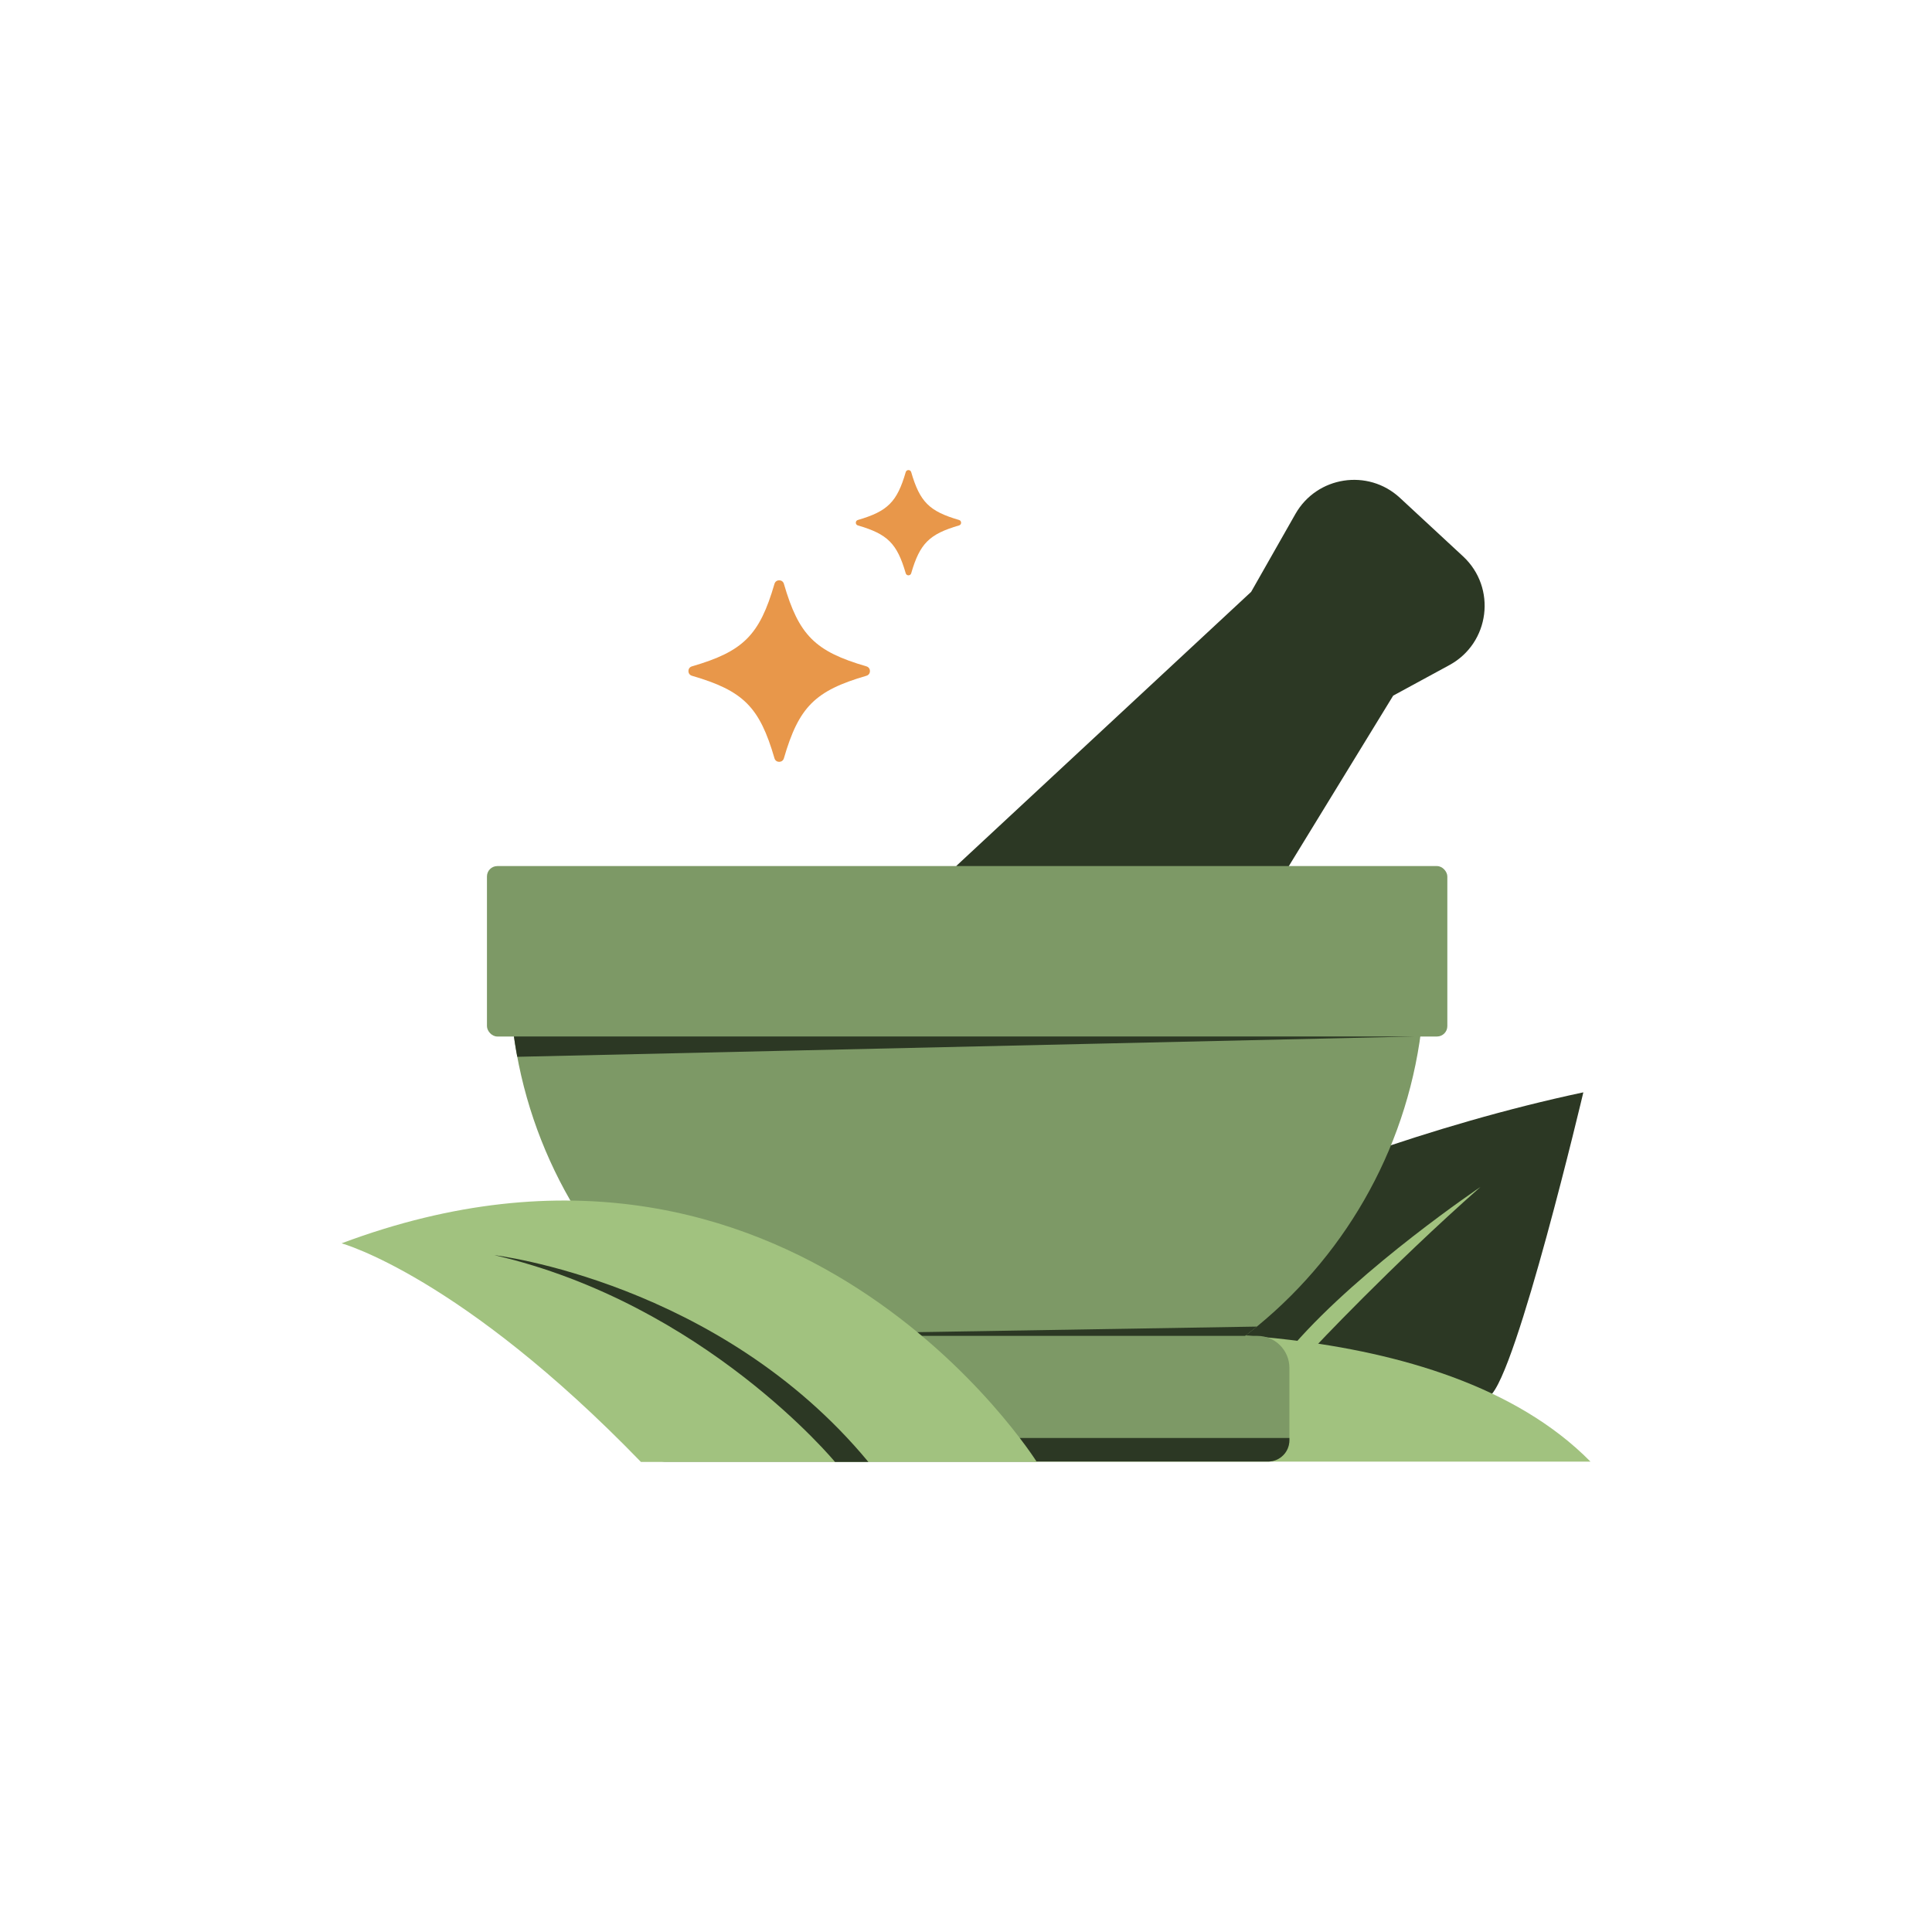 <svg viewBox="0 0 1080 1080" xmlns="http://www.w3.org/2000/svg" data-name="Layer 5" id="Layer_5">
  <defs>
    <style>
      .cls-1 {
        fill: #2c3824;
      }

      .cls-2 {
        fill: #e8974a;
      }

      .cls-3 {
        fill: #a1c27f;
      }

      .cls-4 {
        fill: #7d9966;
      }
    </style>
  </defs>
  <path d="M556.46,736.69s157.44-89.73,328.64-126.06c0,0-37.43,158.37-52.3,169.74l-276.34-12.85v-30.83Z" class="cls-1"></path>
  <path d="M534.49,484.14l164.91-153.3,24.73-43.51c12.02-21.14,40.6-25.56,58.44-9.03l35.27,32.69c18.93,17.54,15.04,48.49-7.64,60.81l-31.4,17.06-73.29,119.71-171.01-24.43Z" class="cls-1"></path>
  <path d="M567.71,749.27s72.61-9.88,153.07-.31c61,7.26,126.51,25.69,168.3,68.09h-311.02l-10.34-67.78Z" class="cls-3"></path>
  <rect ry="5.8" rx="5.8" height="95.28" width="536.86" y="484.14" x="272.21" class="cls-4"></rect>
  <path d="M284.8,543.51c0,141.29,114.54,255.84,255.84,255.84s255.84-114.54,255.84-255.84h-511.67Z" class="cls-4"></path>
  <path d="M377.69,746.77h325.22c9.86,0,17.87,8.01,17.87,17.87v40.48c0,6.56-5.33,11.89-11.89,11.89h-337.19c-6.56,0-11.89-5.33-11.89-11.89v-40.48c0-9.86,8.01-17.87,17.87-17.87Z" class="cls-4"></path>
  <path d="M287.3,579.41h503.05l-501.19,11.35s-1.15-5.9-1.86-11.35Z" class="cls-1"></path>
  <path d="M359.81,803.84h360.96v1.28c0,6.56-5.33,11.89-11.89,11.89h-337.19c-6.56,0-11.89-5.33-11.89-11.89v-1.28h0Z" class="cls-1"></path>
  <polygon points="385.25 746.77 696.03 746.77 702.59 741.57 385.25 746.77" class="cls-1"></polygon>
  <path d="M358.28,817.24h221.3s-135.97-216.89-388.64-122.21c0,0,66.61,18.17,167.35,122.21Z" class="cls-3"></path>
  <path d="M276.34,701.63s125.68,14.84,209.09,115.6h-18.66s-72.95-88.46-190.42-115.6Z" class="cls-1"></path>
  <path d="M827.68,663.46s-66.16,44.53-104.33,88.21l10.6,2.54s43.26-46.23,93.73-90.76Z" class="cls-3"></path>
  <g>
    <path d="M484.34,377.76c-28.74,8.36-37.78,17.4-46.14,46.14-.77,2.63-4.5,2.63-5.26,0-8.36-28.74-17.4-37.78-46.14-46.14-2.63-.77-2.63-4.5,0-5.26,28.74-8.36,37.78-17.4,46.14-46.14.77-2.63,4.5-2.63,5.26,0,8.36,28.74,17.4,37.78,46.14,46.14,2.63.77,2.63,4.5,0,5.26Z" class="cls-2"></path>
    <path d="M536.12,293.72c-16.67,4.85-21.91,10.09-26.76,26.76-.44,1.52-2.61,1.52-3.05,0-4.85-16.67-10.09-21.91-26.76-26.76-1.52-.44-1.52-2.61,0-3.05,16.67-4.85,21.91-10.09,26.76-26.76.44-1.52,2.61-1.52,3.05,0,4.85,16.67,10.09,21.91,26.76,26.76,1.52.44,1.52,2.61,0,3.05Z" class="cls-2"></path>
  </g>
</svg>